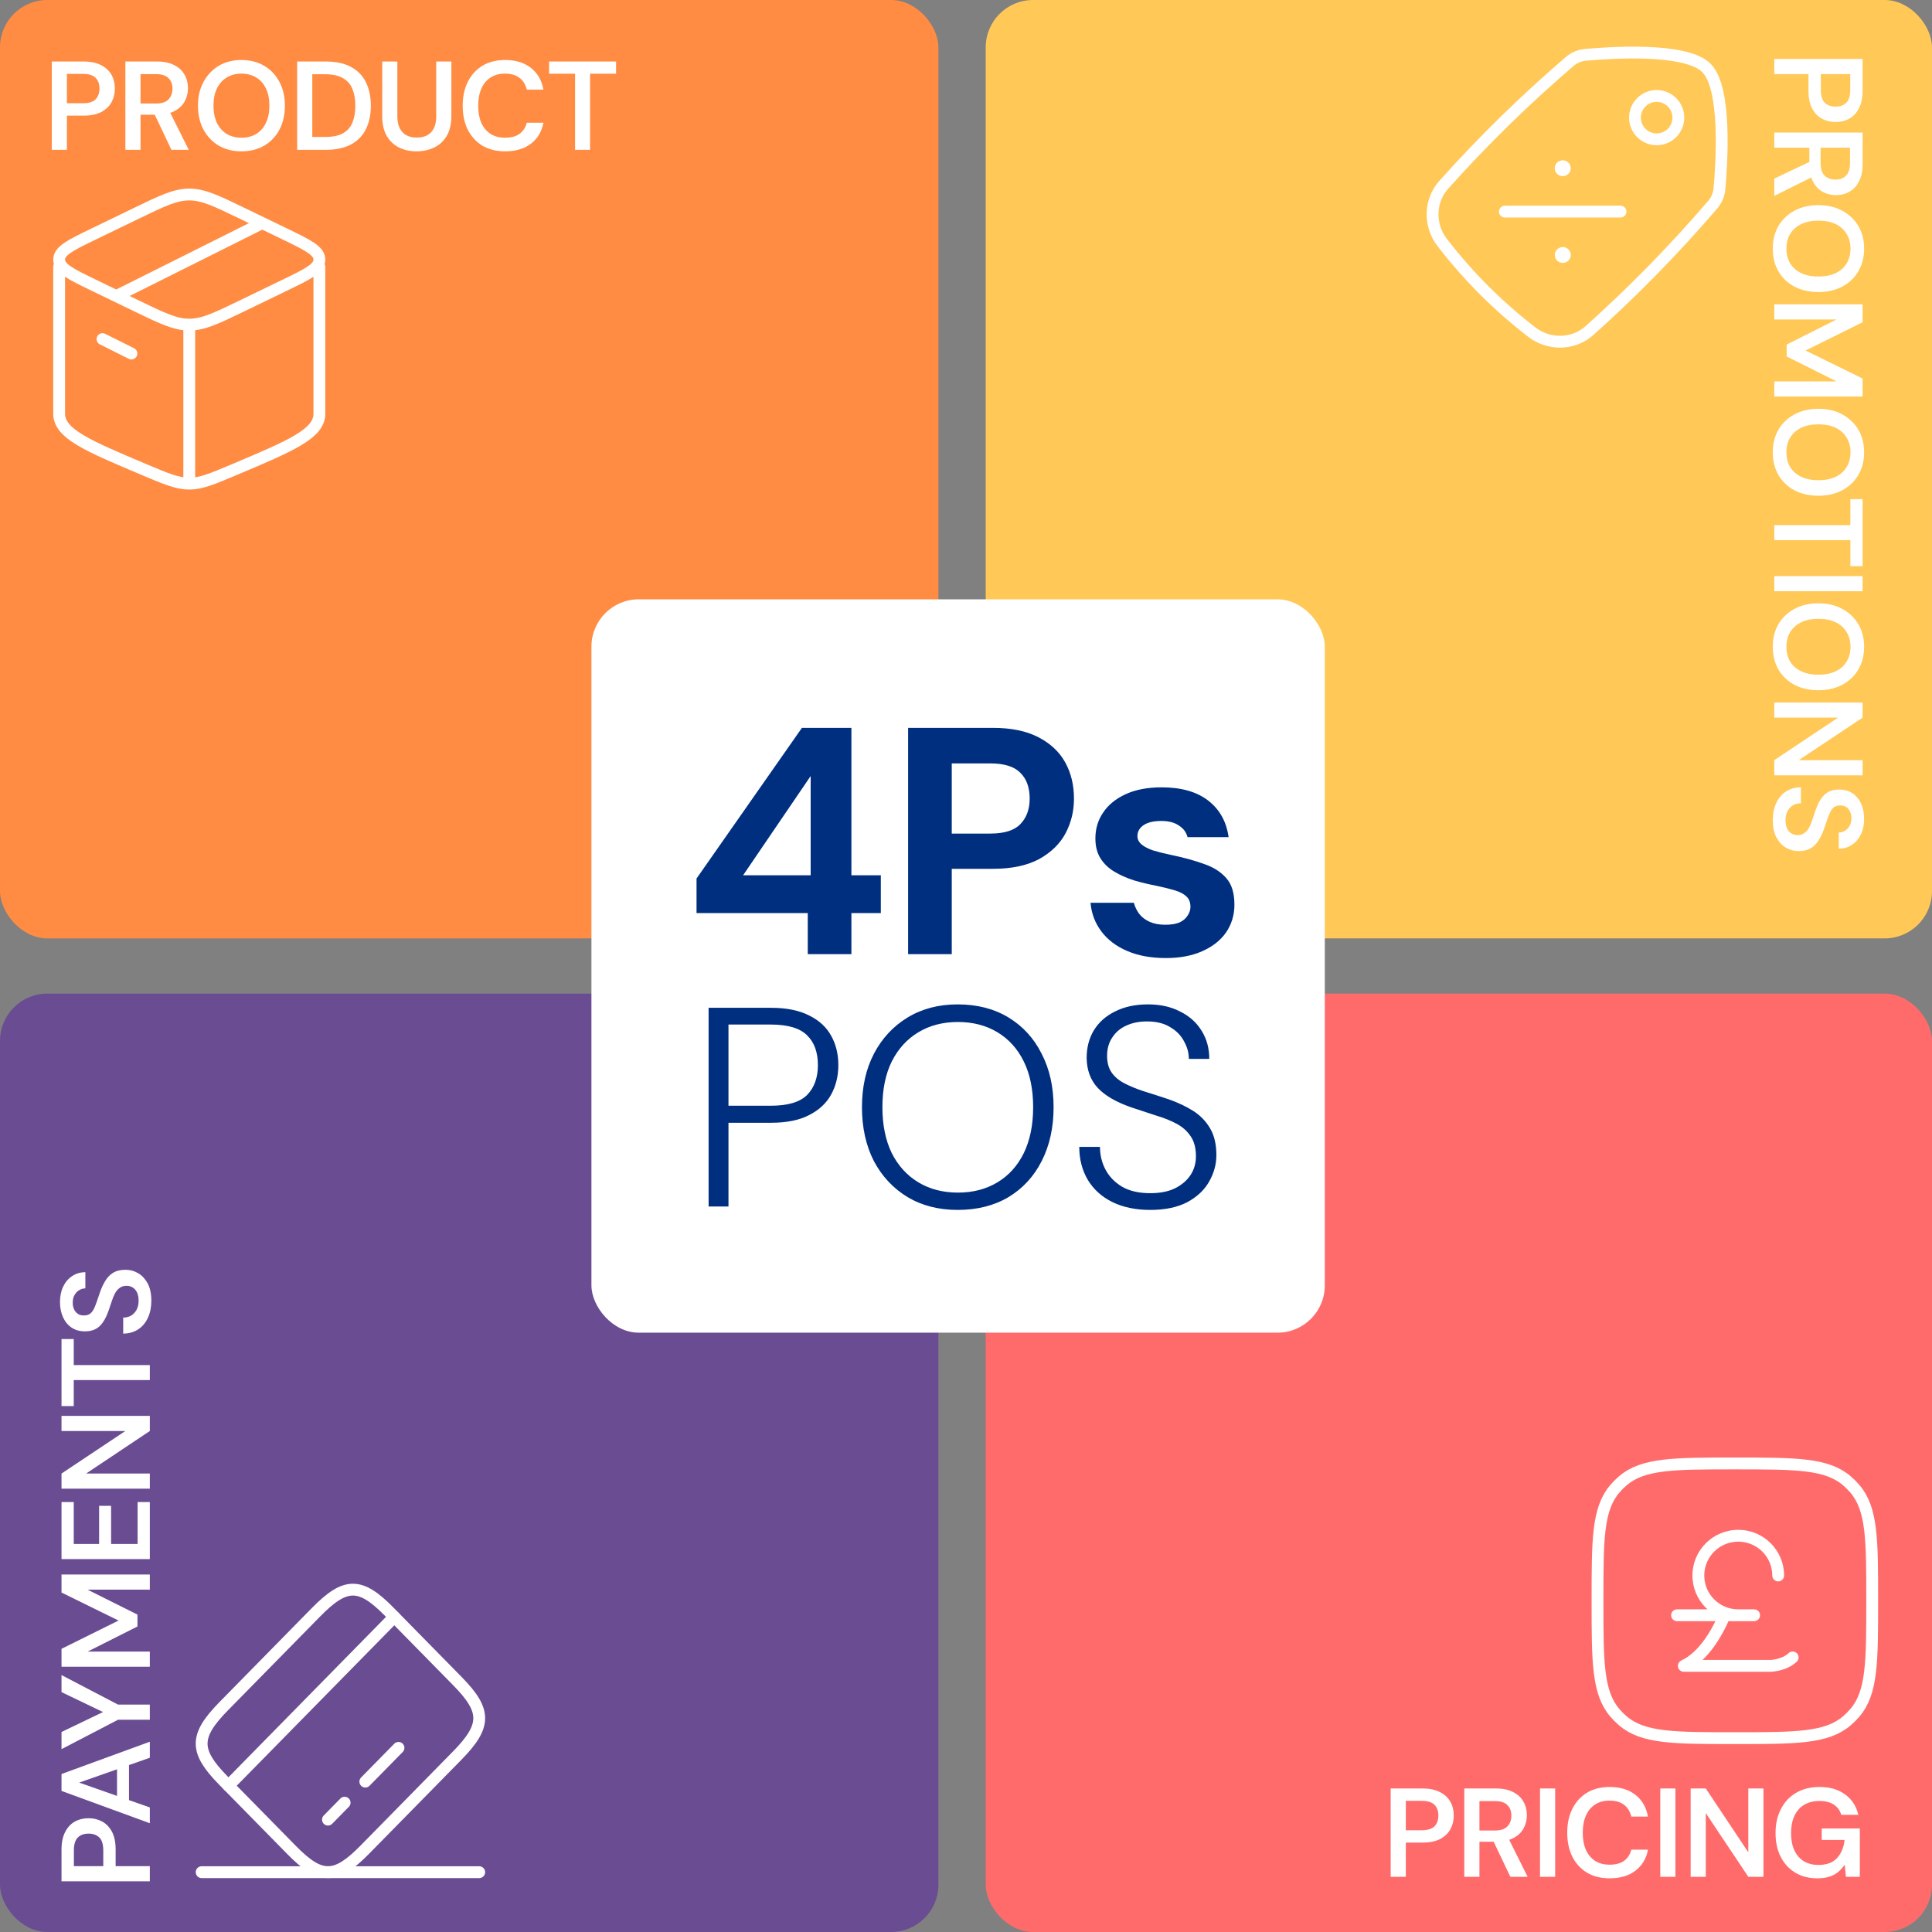 <svg width="245" height="245" viewBox="0 0 245 245" fill="none" xmlns="http://www.w3.org/2000/svg">
<rect x="0" y="0" width="245" height="245" fill="#808080" stroke="none"/>
<rect width="119" height="119" rx="6" fill="#FF8C42"/>
<rect x="125" width="120" height="119" rx="6" fill="#FFC857"/>
<rect y="126" width="119" height="119" rx="6" fill="#6A4C93"/>
<rect x="125" y="126" width="120" height="119" rx="6" fill="#FF6B6B"/>
<rect x="75" y="76" width="93" height="93" rx="6" fill="white"/>
<path d="M102.433 121V115.793H88.329V111.406L101.695 92.3H107.968V110.996H111.699V115.793H107.968V121H102.433ZM94.233 110.996H102.802V98.409L94.233 110.996ZM115.159 121V92.3H125.901C128.224 92.3 130.151 92.696 131.682 93.489C133.212 94.282 134.347 95.348 135.085 96.687C135.823 98.026 136.192 99.557 136.192 101.279C136.192 102.864 135.836 104.327 135.126 105.666C134.415 107.005 133.294 108.099 131.764 108.946C130.233 109.766 128.279 110.176 125.901 110.176H120.694V121H115.159ZM120.694 105.707H125.573C127.349 105.707 128.62 105.311 129.386 104.518C130.178 103.698 130.575 102.618 130.575 101.279C130.575 99.858 130.178 98.764 129.386 97.999C128.62 97.206 127.349 96.81 125.573 96.81H120.694V105.707ZM147.846 121.492C145.96 121.492 144.32 121.191 142.926 120.59C141.532 119.989 140.439 119.155 139.646 118.089C138.854 117.023 138.403 115.82 138.293 114.481H143.787C143.924 115 144.156 115.479 144.484 115.916C144.812 116.326 145.25 116.654 145.796 116.9C146.343 117.146 146.999 117.269 147.764 117.269C148.502 117.269 149.104 117.173 149.568 116.982C150.033 116.763 150.375 116.476 150.593 116.121C150.839 115.766 150.962 115.397 150.962 115.014C150.962 114.44 150.798 114.003 150.47 113.702C150.142 113.374 149.664 113.114 149.035 112.923C148.407 112.732 147.641 112.54 146.739 112.349C145.755 112.158 144.785 111.925 143.828 111.652C142.899 111.351 142.065 110.982 141.327 110.545C140.589 110.108 140.002 109.547 139.564 108.864C139.127 108.181 138.908 107.333 138.908 106.322C138.908 105.092 139.236 103.999 139.892 103.042C140.548 102.058 141.505 101.279 142.762 100.705C144.02 100.131 145.537 99.844 147.313 99.844C149.801 99.844 151.769 100.404 153.217 101.525C154.666 102.646 155.527 104.19 155.8 106.158H150.593C150.429 105.529 150.06 105.037 149.486 104.682C148.94 104.299 148.202 104.108 147.272 104.108C146.288 104.108 145.537 104.286 145.017 104.641C144.498 104.996 144.238 105.461 144.238 106.035C144.238 106.418 144.402 106.759 144.73 107.06C145.086 107.361 145.578 107.62 146.206 107.839C146.835 108.03 147.6 108.222 148.502 108.413C150.088 108.741 151.482 109.124 152.684 109.561C153.887 109.971 154.83 110.572 155.513 111.365C156.197 112.13 156.538 113.251 156.538 114.727C156.538 116.039 156.183 117.214 155.472 118.253C154.762 119.264 153.75 120.057 152.438 120.631C151.154 121.205 149.623 121.492 147.846 121.492Z" fill="#002F7F"/>
<path d="M89.859 153V127.8H97.779C99.723 127.8 101.331 128.124 102.603 128.772C103.875 129.396 104.811 130.26 105.411 131.364C106.011 132.444 106.311 133.68 106.311 135.072C106.311 136.44 106.011 137.676 105.411 138.78C104.811 139.884 103.875 140.76 102.603 141.408C101.355 142.056 99.747 142.38 97.779 142.38H92.379V153H89.859ZM92.379 140.22H97.743C99.903 140.22 101.439 139.764 102.351 138.852C103.263 137.916 103.719 136.656 103.719 135.072C103.719 133.44 103.263 132.18 102.351 131.292C101.439 130.38 99.903 129.924 97.743 129.924H92.379V140.22ZM121.439 153.432C119.039 153.432 116.927 152.892 115.103 151.812C113.279 150.708 111.851 149.184 110.819 147.24C109.811 145.272 109.307 142.992 109.307 140.4C109.307 137.832 109.811 135.576 110.819 133.632C111.851 131.664 113.279 130.128 115.103 129.024C116.927 127.92 119.039 127.368 121.439 127.368C123.911 127.368 126.059 127.92 127.883 129.024C129.707 130.128 131.111 131.664 132.095 133.632C133.103 135.576 133.607 137.832 133.607 140.4C133.607 142.992 133.103 145.272 132.095 147.24C131.111 149.184 129.707 150.708 127.883 151.812C126.059 152.892 123.911 153.432 121.439 153.432ZM121.475 151.236C123.371 151.236 125.039 150.804 126.479 149.94C127.919 149.076 129.035 147.84 129.827 146.232C130.619 144.6 131.015 142.656 131.015 140.4C131.015 138.144 130.619 136.212 129.827 134.604C129.035 132.996 127.919 131.76 126.479 130.896C125.039 130.032 123.371 129.6 121.475 129.6C119.579 129.6 117.911 130.032 116.471 130.896C115.031 131.76 113.903 132.996 113.087 134.604C112.295 136.212 111.899 138.144 111.899 140.4C111.899 142.656 112.295 144.6 113.087 146.232C113.903 147.84 115.031 149.076 116.471 149.94C117.911 150.804 119.579 151.236 121.475 151.236ZM145.863 153.432C144.015 153.432 142.407 153.096 141.039 152.424C139.695 151.752 138.663 150.816 137.943 149.616C137.223 148.392 136.863 147 136.863 145.44H139.491C139.491 146.496 139.731 147.468 140.211 148.356C140.691 149.244 141.399 149.964 142.335 150.516C143.271 151.044 144.447 151.308 145.863 151.308C147.111 151.308 148.155 151.104 148.995 150.696C149.859 150.264 150.519 149.7 150.975 149.004C151.431 148.308 151.659 147.516 151.659 146.628C151.659 145.572 151.431 144.72 150.975 144.072C150.543 143.424 149.943 142.896 149.175 142.488C148.407 142.08 147.531 141.732 146.547 141.444C145.587 141.132 144.567 140.796 143.487 140.436C141.543 139.764 140.115 138.936 139.203 137.952C138.291 136.968 137.823 135.708 137.799 134.172C137.799 132.852 138.099 131.688 138.699 130.68C139.323 129.648 140.223 128.844 141.399 128.268C142.575 127.668 143.967 127.368 145.575 127.368C147.135 127.368 148.491 127.668 149.643 128.268C150.819 128.844 151.731 129.66 152.379 130.716C153.027 131.748 153.351 132.936 153.351 134.28H150.759C150.759 133.512 150.555 132.768 150.147 132.048C149.763 131.304 149.175 130.704 148.383 130.248C147.615 129.768 146.631 129.528 145.431 129.528C144.447 129.528 143.571 129.708 142.803 130.068C142.059 130.404 141.471 130.908 141.039 131.58C140.607 132.228 140.391 132.996 140.391 133.884C140.391 134.748 140.583 135.456 140.967 136.008C141.351 136.56 141.891 137.016 142.587 137.376C143.283 137.736 144.099 138.072 145.035 138.384C145.971 138.672 147.015 139.008 148.167 139.392C149.343 139.8 150.387 140.292 151.299 140.868C152.211 141.444 152.931 142.188 153.459 143.1C153.987 143.988 154.251 145.116 154.251 146.484C154.251 147.66 153.939 148.788 153.315 149.868C152.715 150.924 151.791 151.788 150.543 152.46C149.295 153.108 147.735 153.432 145.863 153.432Z" fill="#002F7F"/>
<path d="M28.968 226.45L50 205.04" stroke="white" stroke-width="1.5" stroke-miterlimit="10" stroke-linecap="round" stroke-linejoin="round"/>
<path d="M41.59 230.75L43.702 228.6" stroke="white" stroke-width="1.5" stroke-miterlimit="10" stroke-linecap="round" stroke-linejoin="round"/>
<path d="M46.327 225.93L50.534 221.648" stroke="white" stroke-width="1.5" stroke-miterlimit="10" stroke-linecap="round" stroke-linejoin="round"/>
<path d="M28.39 216.345L40.076 204.448C43.807 200.65 45.673 200.632 49.369 204.394L58.011 213.192C61.707 216.954 61.689 218.853 57.958 222.652L46.272 234.548C42.54 238.347 40.675 238.364 36.979 234.602L28.337 225.805C24.641 222.042 24.641 220.161 28.39 216.345Z" stroke="white" stroke-width="1.5" stroke-linecap="round" stroke-linejoin="round"/>
<path d="M25.572 237.414H60.772" stroke="white" stroke-width="1.5" stroke-linecap="round" stroke-linejoin="round"/>
<path d="M202.583 203C202.583 195.245 202.583 191.368 204.78 188.797C205.091 188.431 205.432 188.091 205.797 187.78C208.368 185.583 212.245 185.583 220 185.583C227.754 185.583 231.632 185.583 234.203 187.78C234.568 188.091 234.908 188.431 235.22 188.797C237.417 191.368 237.417 195.245 237.417 203C237.417 210.754 237.417 214.632 235.22 217.203C234.908 217.568 234.568 217.908 234.203 218.22C231.632 220.417 227.754 220.417 220 220.417C212.245 220.417 208.368 220.417 205.797 218.22C205.432 217.908 205.091 217.568 204.78 217.203C202.583 214.632 202.583 210.754 202.583 203Z" stroke="white" stroke-width="1.5"/>
<path d="M219.395 205.13C219.559 204.749 219.383 204.308 219.002 204.144C218.622 203.981 218.181 204.156 218.017 204.537L219.395 205.13ZM213.529 211.25L213.213 210.57C212.894 210.718 212.721 211.068 212.797 211.412C212.873 211.755 213.178 212 213.529 212V211.25ZM224.458 211.25V210.5V211.25ZM227.844 210.73C228.147 210.448 228.165 209.973 227.883 209.67C227.601 209.367 227.126 209.349 226.823 209.631L227.844 210.73ZM222.444 205.583C222.859 205.583 223.194 205.248 223.194 204.833C223.194 204.419 222.859 204.083 222.444 204.083V205.583ZM212.667 204.083C212.252 204.083 211.917 204.419 211.917 204.833C211.917 205.248 212.252 205.583 212.667 205.583V204.083ZM220.431 205.583C220.846 205.583 221.181 205.248 221.181 204.833C221.181 204.419 220.846 204.083 220.431 204.083V205.583ZM224.743 199.792C224.743 200.206 225.079 200.542 225.493 200.542C225.907 200.542 226.243 200.206 226.243 199.792H224.743ZM218.706 204.833L218.017 204.537C216.88 207.179 215.248 209.624 213.213 210.57L213.529 211.25L213.846 211.93C216.412 210.737 218.231 207.834 219.395 205.13L218.706 204.833ZM213.529 211.25V212H224.458V211.25V210.5H213.529V211.25ZM224.458 211.25C224.458 212 224.458 212 224.458 212C224.458 212 224.458 212 224.459 212C224.459 212 224.459 212 224.46 212C224.46 212 224.461 212 224.462 212C224.465 212 224.467 212 224.47 212C224.476 212 224.483 212 224.492 212C224.511 211.999 224.535 211.999 224.566 211.997C224.626 211.995 224.711 211.99 224.815 211.98C225.021 211.961 225.307 211.923 225.634 211.847C226.277 211.697 227.137 211.388 227.844 210.73L227.333 210.181L226.823 209.631C226.38 210.043 225.801 210.268 225.294 210.386C225.046 210.443 224.829 210.472 224.676 210.487C224.6 210.494 224.54 210.497 224.502 210.499C224.483 210.499 224.47 210.5 224.462 210.5C224.458 210.5 224.456 210.5 224.455 210.5C224.455 210.5 224.455 210.5 224.455 210.5C224.455 210.5 224.456 210.5 224.456 210.5C224.456 210.5 224.456 210.5 224.457 210.5C224.457 210.5 224.457 210.5 224.457 210.5C224.457 210.5 224.458 210.5 224.458 211.25ZM222.444 204.833V204.083H212.667V204.833V205.583H222.444V204.833ZM220.431 204.833V204.083C218.047 204.083 216.12 202.159 216.12 199.792H215.37H214.62C214.62 202.993 217.225 205.583 220.431 205.583V204.833ZM215.37 199.792H216.12C216.12 197.424 218.047 195.5 220.431 195.5V194.75V194C217.225 194 214.62 196.59 214.62 199.792H215.37ZM220.431 194.75V195.5C222.815 195.5 224.743 197.424 224.743 199.792H225.493H226.243C226.243 196.59 223.638 194 220.431 194V194.75Z" fill="white"/>
<path d="M6.565 19L6.565 7.8L10.597 7.8C11.493 7.8 12.234 7.955 12.821 8.264C13.407 8.563 13.845 8.968 14.133 9.48C14.421 9.992 14.565 10.579 14.565 11.24C14.565 11.859 14.426 12.429 14.149 12.952C13.871 13.464 13.439 13.88 12.853 14.2C12.266 14.509 11.514 14.664 10.597 14.664H8.485V19H6.565ZM8.485 13.096H10.485C11.242 13.096 11.786 12.931 12.117 12.6C12.447 12.259 12.613 11.805 12.613 11.24C12.613 10.653 12.447 10.195 12.117 9.864C11.786 9.533 11.242 9.368 10.485 9.368H8.485V13.096ZM15.901 19L15.901 7.8L19.917 7.8C20.802 7.8 21.533 7.955 22.109 8.264C22.696 8.563 23.128 8.968 23.405 9.48C23.693 9.981 23.837 10.552 23.837 11.192C23.837 11.789 23.698 12.344 23.421 12.856C23.144 13.368 22.712 13.779 22.125 14.088C21.538 14.397 20.786 14.552 19.869 14.552H17.821V19H15.901ZM21.741 19L19.389 14.056H21.469L23.933 19H21.741ZM17.821 13.128H19.789C20.504 13.128 21.026 12.957 21.357 12.616C21.698 12.264 21.869 11.805 21.869 11.24C21.869 10.685 21.704 10.243 21.373 9.912C21.042 9.571 20.514 9.4 19.789 9.4H17.821V13.128ZM30.607 19.192C29.529 19.192 28.575 18.952 27.743 18.472C26.922 17.981 26.276 17.304 25.807 16.44C25.337 15.565 25.103 14.552 25.103 13.4C25.103 12.259 25.337 11.256 25.807 10.392C26.276 9.517 26.922 8.835 27.743 8.344C28.575 7.853 29.529 7.608 30.607 7.608C31.706 7.608 32.671 7.853 33.503 8.344C34.335 8.835 34.98 9.517 35.439 10.392C35.898 11.256 36.127 12.259 36.127 13.4C36.127 14.552 35.898 15.565 35.439 16.44C34.98 17.304 34.335 17.981 33.503 18.472C32.671 18.952 31.706 19.192 30.607 19.192ZM30.623 17.464C31.337 17.464 31.962 17.304 32.495 16.984C33.028 16.653 33.439 16.184 33.727 15.576C34.015 14.968 34.159 14.243 34.159 13.4C34.159 12.557 34.015 11.832 33.727 11.224C33.439 10.616 33.028 10.152 32.495 9.832C31.962 9.501 31.337 9.336 30.623 9.336C29.908 9.336 29.284 9.501 28.751 9.832C28.218 10.152 27.802 10.616 27.503 11.224C27.215 11.832 27.071 12.557 27.071 13.4C27.071 14.243 27.215 14.968 27.503 15.576C27.802 16.184 28.218 16.653 28.751 16.984C29.284 17.304 29.908 17.464 30.623 17.464ZM37.683 19V7.8H41.299C42.6 7.8 43.672 8.029 44.515 8.488C45.368 8.947 45.998 9.597 46.403 10.44C46.819 11.272 47.027 12.264 47.027 13.416C47.027 14.547 46.819 15.533 46.403 16.376C45.998 17.208 45.368 17.853 44.515 18.312C43.672 18.771 42.6 19 41.299 19H37.683ZM39.603 17.368H41.203C42.173 17.368 42.936 17.213 43.491 16.904C44.056 16.584 44.456 16.131 44.691 15.544C44.936 14.947 45.059 14.237 45.059 13.416C45.059 12.584 44.936 11.875 44.691 11.288C44.456 10.691 44.056 10.232 43.491 9.912C42.936 9.581 42.173 9.416 41.203 9.416H39.603V17.368ZM52.822 19.192C52.011 19.192 51.275 19.032 50.614 18.712C49.963 18.392 49.44 17.901 49.046 17.24C48.662 16.579 48.47 15.747 48.47 14.744V7.8H50.39V14.76C50.39 15.368 50.491 15.869 50.694 16.264C50.896 16.659 51.179 16.957 51.542 17.16C51.915 17.352 52.352 17.448 52.854 17.448C53.366 17.448 53.803 17.352 54.166 17.16C54.539 16.957 54.822 16.659 55.014 16.264C55.216 15.869 55.318 15.368 55.318 14.76V7.8H57.238V14.744C57.238 15.747 57.04 16.579 56.646 17.24C56.251 17.901 55.718 18.392 55.046 18.712C54.374 19.032 53.632 19.192 52.822 19.192ZM64.05 19.192C62.941 19.192 61.981 18.952 61.17 18.472C60.37 17.981 59.752 17.304 59.314 16.44C58.888 15.565 58.674 14.557 58.674 13.416C58.674 12.264 58.888 11.256 59.314 10.392C59.752 9.517 60.37 8.835 61.17 8.344C61.981 7.853 62.941 7.608 64.05 7.608C65.383 7.608 66.472 7.939 67.314 8.6C68.157 9.251 68.69 10.173 68.914 11.368H66.802C66.653 10.739 66.349 10.243 65.89 9.88C65.431 9.517 64.813 9.336 64.034 9.336C63.33 9.336 62.722 9.501 62.21 9.832C61.709 10.152 61.319 10.621 61.042 11.24C60.776 11.848 60.642 12.573 60.642 13.416C60.642 14.259 60.776 14.984 61.042 15.592C61.319 16.189 61.709 16.653 62.21 16.984C62.722 17.304 63.33 17.464 64.034 17.464C64.813 17.464 65.431 17.299 65.89 16.968C66.349 16.627 66.653 16.157 66.802 15.56H68.914C68.701 16.691 68.168 17.581 67.314 18.232C66.472 18.872 65.383 19.192 64.05 19.192ZM72.925 19V9.352H69.629V7.8L78.125 7.8V9.352H74.829V19H72.925Z" fill="white"/>
<path d="M19 238.572L7.8 238.572L7.8 234.54C7.8 233.644 7.955 232.903 8.264 232.316C8.563 231.729 8.968 231.292 9.48 231.004C9.992 230.716 10.579 230.572 11.24 230.572C11.859 230.572 12.429 230.711 12.952 230.988C13.464 231.265 13.88 231.697 14.2 232.284C14.509 232.871 14.664 233.623 14.664 234.54L14.664 236.652L19 236.652L19 238.572ZM13.096 236.652L13.096 234.652C13.096 233.895 12.931 233.351 12.6 233.02C12.259 232.689 11.805 232.524 11.24 232.524C10.653 232.524 10.195 232.689 9.864 233.02C9.533 233.351 9.368 233.895 9.368 234.652L9.368 236.652L13.096 236.652ZM19 231.206L7.8 227.11L7.8 224.966L19 220.87L19 222.902L10.04 226.054L19 229.206L19 231.206ZM16.36 229.382L14.84 228.87L14.84 223.35L16.36 222.838L16.36 229.382ZM19 218.083L14.968 218.083L7.8 221.811L7.8 219.635L13.496 216.899L13.496 217.315L7.8 214.579L7.8 212.419L14.968 216.163L19 216.163L19 218.083ZM19 211.36L7.8 211.36L7.8 209.088L15.032 205.504L7.8 201.952L7.8 199.664L19 199.664L19 201.584L11.096 201.584L17.432 204.752L17.432 206.256L11.112 209.44L19 209.44L19 211.36ZM19 197.711L7.8 197.711L7.8 190.479L9.352 190.479L9.352 195.791L12.568 195.791L12.568 190.959L14.088 190.959L14.088 195.791L17.448 195.791L17.448 190.479L19 190.479L19 197.711ZM19 188.781L7.8 188.781L7.8 186.861L15.896 181.469L7.8 181.469L7.8 179.549L19 179.549L19 181.469L10.92 186.861L19 186.861L19 188.781ZM19 175.009L9.352 175.009L9.352 178.305L7.8 178.305L7.8 169.809L9.352 169.809L9.352 173.105L19 173.105L19 175.009ZM19.192 164.943C19.192 165.753 19.048 166.473 18.76 167.103C18.472 167.732 18.061 168.223 17.528 168.575C16.995 168.927 16.36 169.108 15.624 169.119L15.624 167.087C15.997 167.087 16.333 167.001 16.632 166.831C16.92 166.649 17.149 166.404 17.32 166.095C17.491 165.775 17.576 165.391 17.576 164.943C17.576 164.559 17.517 164.228 17.4 163.951C17.272 163.663 17.096 163.444 16.872 163.295C16.637 163.135 16.365 163.055 16.056 163.055C15.704 163.055 15.416 163.14 15.192 163.311C14.957 163.471 14.76 163.695 14.6 163.983C14.44 164.271 14.301 164.601 14.184 164.975C14.056 165.348 13.923 165.743 13.784 166.159C13.485 167.044 13.107 167.711 12.648 168.159C12.179 168.607 11.555 168.831 10.776 168.831C10.125 168.831 9.565 168.676 9.096 168.367C8.627 168.057 8.264 167.625 8.008 167.071C7.741 166.505 7.608 165.855 7.608 165.119C7.608 164.372 7.741 163.721 8.008 163.167C8.275 162.601 8.648 162.159 9.128 161.839C9.597 161.508 10.163 161.337 10.824 161.327L10.824 163.375C10.547 163.385 10.291 163.46 10.056 163.599C9.811 163.737 9.613 163.94 9.464 164.207C9.304 164.463 9.224 164.777 9.224 165.151C9.213 165.471 9.267 165.759 9.384 166.015C9.491 166.26 9.651 166.457 9.864 166.607C10.067 166.745 10.323 166.815 10.632 166.815C10.931 166.815 11.181 166.751 11.384 166.623C11.576 166.484 11.741 166.287 11.88 166.031C12.008 165.775 12.131 165.476 12.248 165.135C12.365 164.793 12.493 164.42 12.632 164.015C12.813 163.46 13.037 162.959 13.304 162.511C13.56 162.052 13.896 161.689 14.312 161.423C14.728 161.156 15.267 161.023 15.928 161.023C16.504 161.023 17.043 161.172 17.544 161.471C18.035 161.769 18.435 162.207 18.744 162.783C19.043 163.359 19.192 164.079 19.192 164.943Z" fill="white"/>
<path d="M225 7.474L236.2 7.474L236.2 11.506C236.2 12.402 236.045 13.144 235.736 13.73C235.437 14.317 235.032 14.754 234.52 15.042C234.008 15.33 233.421 15.474 232.76 15.474C232.141 15.474 231.571 15.336 231.048 15.058C230.536 14.781 230.12 14.349 229.8 13.762C229.491 13.176 229.336 12.424 229.336 11.506L229.336 9.394L225 9.394L225 7.474ZM230.904 9.394L230.904 11.394C230.904 12.152 231.069 12.696 231.4 13.026C231.741 13.357 232.195 13.522 232.76 13.522C233.347 13.522 233.805 13.357 234.136 13.026C234.467 12.696 234.632 12.152 234.632 11.394L234.632 9.394L230.904 9.394ZM225 16.811L236.2 16.811L236.2 20.827C236.2 21.712 236.045 22.443 235.736 23.019C235.437 23.605 235.032 24.037 234.52 24.315C234.019 24.603 233.448 24.747 232.808 24.747C232.211 24.747 231.656 24.608 231.144 24.331C230.632 24.053 230.221 23.621 229.912 23.035C229.603 22.448 229.448 21.696 229.448 20.779L229.448 18.731L225 18.731L225 16.811ZM225 22.651L229.944 20.299L229.944 22.379L225 24.843L225 22.651ZM230.872 18.731L230.872 20.699C230.872 21.413 231.043 21.936 231.384 22.267C231.736 22.608 232.195 22.779 232.76 22.779C233.315 22.779 233.757 22.613 234.088 22.283C234.429 21.952 234.6 21.424 234.6 20.699L234.6 18.731L230.872 18.731ZM224.808 31.517C224.808 30.439 225.048 29.485 225.528 28.653C226.019 27.831 226.696 27.186 227.56 26.717C228.435 26.247 229.448 26.013 230.6 26.013C231.741 26.013 232.744 26.247 233.608 26.717C234.483 27.186 235.165 27.831 235.656 28.653C236.147 29.485 236.392 30.439 236.392 31.517C236.392 32.615 236.147 33.581 235.656 34.413C235.165 35.245 234.483 35.89 233.608 36.349C232.744 36.807 231.741 37.037 230.6 37.037C229.448 37.037 228.435 36.807 227.56 36.349C226.696 35.89 226.019 35.245 225.528 34.413C225.048 33.581 224.808 32.615 224.808 31.517ZM226.536 31.533C226.536 32.247 226.696 32.871 227.016 33.405C227.347 33.938 227.816 34.349 228.424 34.637C229.032 34.925 229.757 35.069 230.6 35.069C231.443 35.069 232.168 34.925 232.776 34.637C233.384 34.349 233.848 33.938 234.168 33.405C234.499 32.871 234.664 32.247 234.664 31.533C234.664 30.818 234.499 30.194 234.168 29.661C233.848 29.127 233.384 28.711 232.776 28.413C232.168 28.125 231.443 27.981 230.6 27.981C229.757 27.981 229.032 28.125 228.424 28.413C227.816 28.711 227.347 29.127 227.016 29.661C226.696 30.194 226.536 30.818 226.536 31.533ZM225 38.593L236.2 38.593L236.2 40.865L228.968 44.449L236.2 48.001L236.2 50.289L225 50.289L225 48.369L232.904 48.369L226.568 45.201L226.568 43.697L232.888 40.513L225 40.513L225 38.593ZM224.808 57.345C224.808 56.268 225.048 55.313 225.528 54.481C226.019 53.66 226.696 53.015 227.56 52.545C228.435 52.076 229.448 51.841 230.6 51.841C231.741 51.841 232.744 52.076 233.608 52.545C234.483 53.015 235.165 53.66 235.656 54.481C236.147 55.313 236.392 56.268 236.392 57.345C236.392 58.444 236.147 59.409 235.656 60.241C235.165 61.073 234.483 61.719 233.608 62.177C232.744 62.636 231.741 62.865 230.6 62.865C229.448 62.865 228.435 62.636 227.56 62.177C226.696 61.719 226.019 61.073 225.528 60.241C225.048 59.409 224.808 58.444 224.808 57.345ZM226.536 57.361C226.536 58.076 226.696 58.7 227.016 59.233C227.347 59.767 227.816 60.177 228.424 60.465C229.032 60.753 229.757 60.897 230.6 60.897C231.443 60.897 232.168 60.753 232.776 60.465C233.384 60.177 233.848 59.767 234.168 59.233C234.499 58.7 234.664 58.076 234.664 57.361C234.664 56.647 234.499 56.023 234.168 55.489C233.848 54.956 233.384 54.54 232.776 54.241C232.168 53.953 231.443 53.809 230.6 53.809C229.757 53.809 229.032 53.953 228.424 54.241C227.816 54.54 227.347 54.956 227.016 55.489C226.696 56.023 226.536 56.647 226.536 57.361ZM225 66.592L234.648 66.592L234.648 63.296L236.2 63.296L236.2 71.792L234.648 71.792L234.648 68.496L225 68.496L225 66.592ZM225 73.054L236.2 73.054L236.2 74.974L225 74.974L225 73.054ZM224.808 82.01C224.808 80.933 225.048 79.978 225.528 79.146C226.019 78.325 226.696 77.68 227.56 77.21C228.435 76.741 229.448 76.506 230.6 76.506C231.741 76.506 232.744 76.741 233.608 77.21C234.483 77.68 235.165 78.325 235.656 79.146C236.147 79.978 236.392 80.933 236.392 82.01C236.392 83.109 236.147 84.074 235.656 84.906C235.165 85.738 234.483 86.384 233.608 86.842C232.744 87.301 231.741 87.53 230.6 87.53C229.448 87.53 228.435 87.301 227.56 86.842C226.696 86.384 226.019 85.738 225.528 84.906C225.048 84.074 224.808 83.109 224.808 82.01ZM226.536 82.026C226.536 82.741 226.696 83.365 227.016 83.898C227.347 84.432 227.816 84.842 228.424 85.13C229.032 85.418 229.757 85.562 230.6 85.562C231.443 85.562 232.168 85.418 232.776 85.13C233.384 84.842 233.848 84.432 234.168 83.898C234.499 83.365 234.664 82.741 234.664 82.026C234.664 81.312 234.499 80.688 234.168 80.154C233.848 79.621 233.384 79.205 232.776 78.906C232.168 78.618 231.443 78.474 230.6 78.474C229.757 78.474 229.032 78.618 228.424 78.906C227.816 79.205 227.347 79.621 227.016 80.154C226.696 80.688 226.536 81.312 226.536 82.026ZM225 89.086L236.2 89.086L236.2 91.006L228.104 96.398L236.2 96.398L236.2 98.318L225 98.318L225 96.398L233.08 91.006L225 91.006L225 89.086ZM224.808 104.011C224.808 103.2 224.952 102.48 225.24 101.851C225.528 101.221 225.939 100.731 226.472 100.379C227.005 100.027 227.64 99.845 228.376 99.835L228.376 101.867C228.003 101.867 227.667 101.952 227.368 102.123C227.08 102.304 226.851 102.549 226.68 102.859C226.509 103.179 226.424 103.563 226.424 104.011C226.424 104.395 226.483 104.725 226.6 105.003C226.728 105.291 226.904 105.509 227.128 105.659C227.363 105.819 227.635 105.899 227.944 105.899C228.296 105.899 228.584 105.813 228.808 105.643C229.043 105.483 229.24 105.259 229.4 104.971C229.56 104.683 229.699 104.352 229.816 103.979C229.944 103.605 230.077 103.211 230.216 102.795C230.515 101.909 230.893 101.243 231.352 100.795C231.821 100.347 232.445 100.123 233.224 100.123C233.875 100.123 234.435 100.277 234.904 100.587C235.373 100.896 235.736 101.328 235.992 101.883C236.259 102.448 236.392 103.099 236.392 103.835C236.392 104.581 236.259 105.232 235.992 105.787C235.725 106.352 235.352 106.795 234.872 107.115C234.403 107.445 233.837 107.616 233.176 107.627L233.176 105.579C233.453 105.568 233.709 105.493 233.944 105.355C234.189 105.216 234.387 105.013 234.536 104.747C234.696 104.491 234.776 104.176 234.776 103.803C234.787 103.483 234.733 103.195 234.616 102.939C234.509 102.693 234.349 102.496 234.136 102.347C233.933 102.208 233.677 102.139 233.368 102.139C233.069 102.139 232.819 102.203 232.616 102.331C232.424 102.469 232.259 102.667 232.12 102.923C231.992 103.179 231.869 103.477 231.752 103.819C231.635 104.16 231.507 104.533 231.368 104.939C231.187 105.493 230.963 105.995 230.696 106.443C230.44 106.901 230.104 107.264 229.688 107.531C229.272 107.797 228.733 107.931 228.072 107.931C227.496 107.931 226.957 107.781 226.456 107.483C225.965 107.184 225.565 106.747 225.256 106.171C224.957 105.595 224.808 104.875 224.808 104.011Z" fill="white"/>
<path d="M176.354 238L176.354 226.8L180.386 226.8C181.282 226.8 182.023 226.955 182.61 227.264C183.196 227.563 183.634 227.968 183.922 228.48C184.21 228.992 184.354 229.579 184.354 230.24C184.354 230.859 184.215 231.429 183.938 231.952C183.66 232.464 183.228 232.88 182.642 233.2C182.055 233.509 181.303 233.664 180.386 233.664L178.274 233.664L178.274 238L176.354 238ZM178.274 232.096L180.274 232.096C181.031 232.096 181.575 231.931 181.906 231.6C182.236 231.259 182.402 230.805 182.402 230.24C182.402 229.653 182.236 229.195 181.906 228.864C181.575 228.533 181.031 228.368 180.274 228.368L178.274 228.368L178.274 232.096ZM185.69 238L185.69 226.8L189.706 226.8C190.591 226.8 191.322 226.955 191.898 227.264C192.485 227.563 192.917 227.968 193.194 228.48C193.482 228.981 193.626 229.552 193.626 230.192C193.626 230.789 193.487 231.344 193.21 231.856C192.933 232.368 192.501 232.779 191.914 233.088C191.327 233.397 190.575 233.552 189.658 233.552L187.61 233.552L187.61 238L185.69 238ZM191.53 238L189.178 233.056L191.258 233.056L193.722 238L191.53 238ZM187.61 232.128L189.578 232.128C190.293 232.128 190.815 231.957 191.146 231.616C191.487 231.264 191.658 230.805 191.658 230.24C191.658 229.685 191.493 229.243 191.162 228.912C190.831 228.571 190.303 228.4 189.578 228.4L187.61 228.4L187.61 232.128ZM195.292 238L195.292 226.8L197.212 226.8L197.212 238L195.292 238ZM204.12 238.192C203.01 238.192 202.05 237.952 201.24 237.472C200.44 236.981 199.821 236.304 199.384 235.44C198.957 234.565 198.744 233.557 198.744 232.416C198.744 231.264 198.957 230.256 199.384 229.392C199.821 228.517 200.44 227.835 201.24 227.344C202.05 226.853 203.01 226.608 204.12 226.608C205.453 226.608 206.541 226.939 207.384 227.6C208.226 228.251 208.76 229.173 208.984 230.368L206.872 230.368C206.722 229.739 206.418 229.243 205.96 228.88C205.501 228.517 204.882 228.336 204.104 228.336C203.4 228.336 202.792 228.501 202.28 228.832C201.778 229.152 201.389 229.621 201.112 230.24C200.845 230.848 200.712 231.573 200.712 232.416C200.712 233.259 200.845 233.984 201.112 234.592C201.389 235.189 201.778 235.653 202.28 235.984C202.792 236.304 203.4 236.464 204.104 236.464C204.882 236.464 205.501 236.299 205.96 235.968C206.418 235.627 206.722 235.157 206.872 234.56L208.984 234.56C208.77 235.691 208.237 236.581 207.384 237.232C206.541 237.872 205.453 238.192 204.12 238.192ZM210.543 238L210.543 226.8L212.463 226.8L212.463 238L210.543 238ZM214.394 238L214.394 226.8L216.314 226.8L221.706 234.896L221.706 226.8L223.626 226.8L223.626 238L221.706 238L216.314 229.92L216.314 238L214.394 238ZM230.439 238.192C229.383 238.192 228.455 237.952 227.655 237.472C226.865 236.992 226.252 236.325 225.815 235.472C225.377 234.608 225.159 233.6 225.159 232.448C225.159 231.307 225.383 230.299 225.831 229.424C226.279 228.539 226.919 227.851 227.751 227.36C228.593 226.859 229.591 226.608 230.743 226.608C232.044 226.608 233.121 226.923 233.975 227.552C234.839 228.171 235.399 229.035 235.655 230.144L233.495 230.144C233.335 229.589 233.02 229.157 232.551 228.848C232.081 228.539 231.473 228.384 230.727 228.384C229.969 228.384 229.319 228.549 228.775 228.88C228.241 229.2 227.831 229.669 227.543 230.288C227.265 230.896 227.127 231.621 227.127 232.464C227.127 233.307 227.265 234.032 227.543 234.64C227.831 235.248 228.236 235.712 228.759 236.032C229.281 236.341 229.895 236.496 230.599 236.496C231.644 236.496 232.433 236.203 232.967 235.616C233.5 235.029 233.815 234.267 233.911 233.328L231.015 233.328L231.015 231.872L235.847 231.872L235.847 238L234.087 238L233.927 236.464C233.681 236.827 233.399 237.141 233.079 237.408C232.759 237.664 232.38 237.861 231.943 238C231.516 238.128 231.015 238.192 230.439 238.192Z" fill="white"/>
<path d="M24 61.333C22.5 61.333 21.067 60.728 18.201 59.517C11.067 56.504 7.5 54.997 7.5 52.462C7.5 51.753 7.5 39.452 7.5 33.833M24 61.333C25.5 61.333 26.933 60.728 29.799 59.517C36.933 56.504 40.5 54.997 40.5 52.462V33.833M24 61.333L24 41.817" stroke="white" stroke-width="1.5" stroke-linecap="round" stroke-linejoin="round"/>
<path d="M17.264 38.768L11.909 36.176C8.97 34.754 7.5 34.043 7.5 32.917C7.5 31.791 8.97 31.08 11.909 29.657L17.264 27.066C20.57 25.466 22.222 24.667 24 24.667C25.778 24.667 27.43 25.466 30.736 27.066L36.091 29.657C39.031 31.08 40.5 31.791 40.5 32.917C40.5 34.043 39.031 34.754 36.091 36.176L30.736 38.768C27.43 40.367 25.778 41.167 24 41.167C22.222 41.167 20.57 40.367 17.264 38.768Z" stroke="white" stroke-width="1.5" stroke-linecap="round" stroke-linejoin="round"/>
<path d="M13 43L16.667 44.833" stroke="white" stroke-width="1.5" stroke-linecap="round" stroke-linejoin="round"/>
<path d="M33.167 28.333L14.833 37.5" stroke="white" stroke-width="1.5" stroke-linecap="round" stroke-linejoin="round"/>
<path d="M198.159 21.334H198.187M198.166 32.334H198.194" stroke="white" stroke-width="2" stroke-linecap="round" stroke-linejoin="round"/>
<path d="M190.833 26.834H205.5" stroke="white" stroke-width="1.5" stroke-linecap="round" stroke-linejoin="round"/>
<circle cx="2.75" cy="2.75" r="2.75" transform="matrix(1 0 0 -1 207.333 17.667)" stroke="white" stroke-width="1.5" stroke-linecap="round" stroke-linejoin="round"/>
<path d="M183.086 23.431C181.247 25.485 181.207 28.584 182.895 30.764C186.245 35.089 189.911 38.755 194.237 42.105C196.417 43.793 199.515 43.753 201.569 41.914C207.146 36.921 212.253 31.703 217.182 25.968C217.669 25.401 217.974 24.706 218.042 23.962C218.345 20.67 218.966 11.185 216.39 8.61C213.815 6.034 204.33 6.655 201.038 6.958C200.294 7.026 199.599 7.331 199.032 7.818C193.298 12.747 188.079 17.854 183.086 23.431Z" stroke="white" stroke-width="1.5"/>
</svg>
